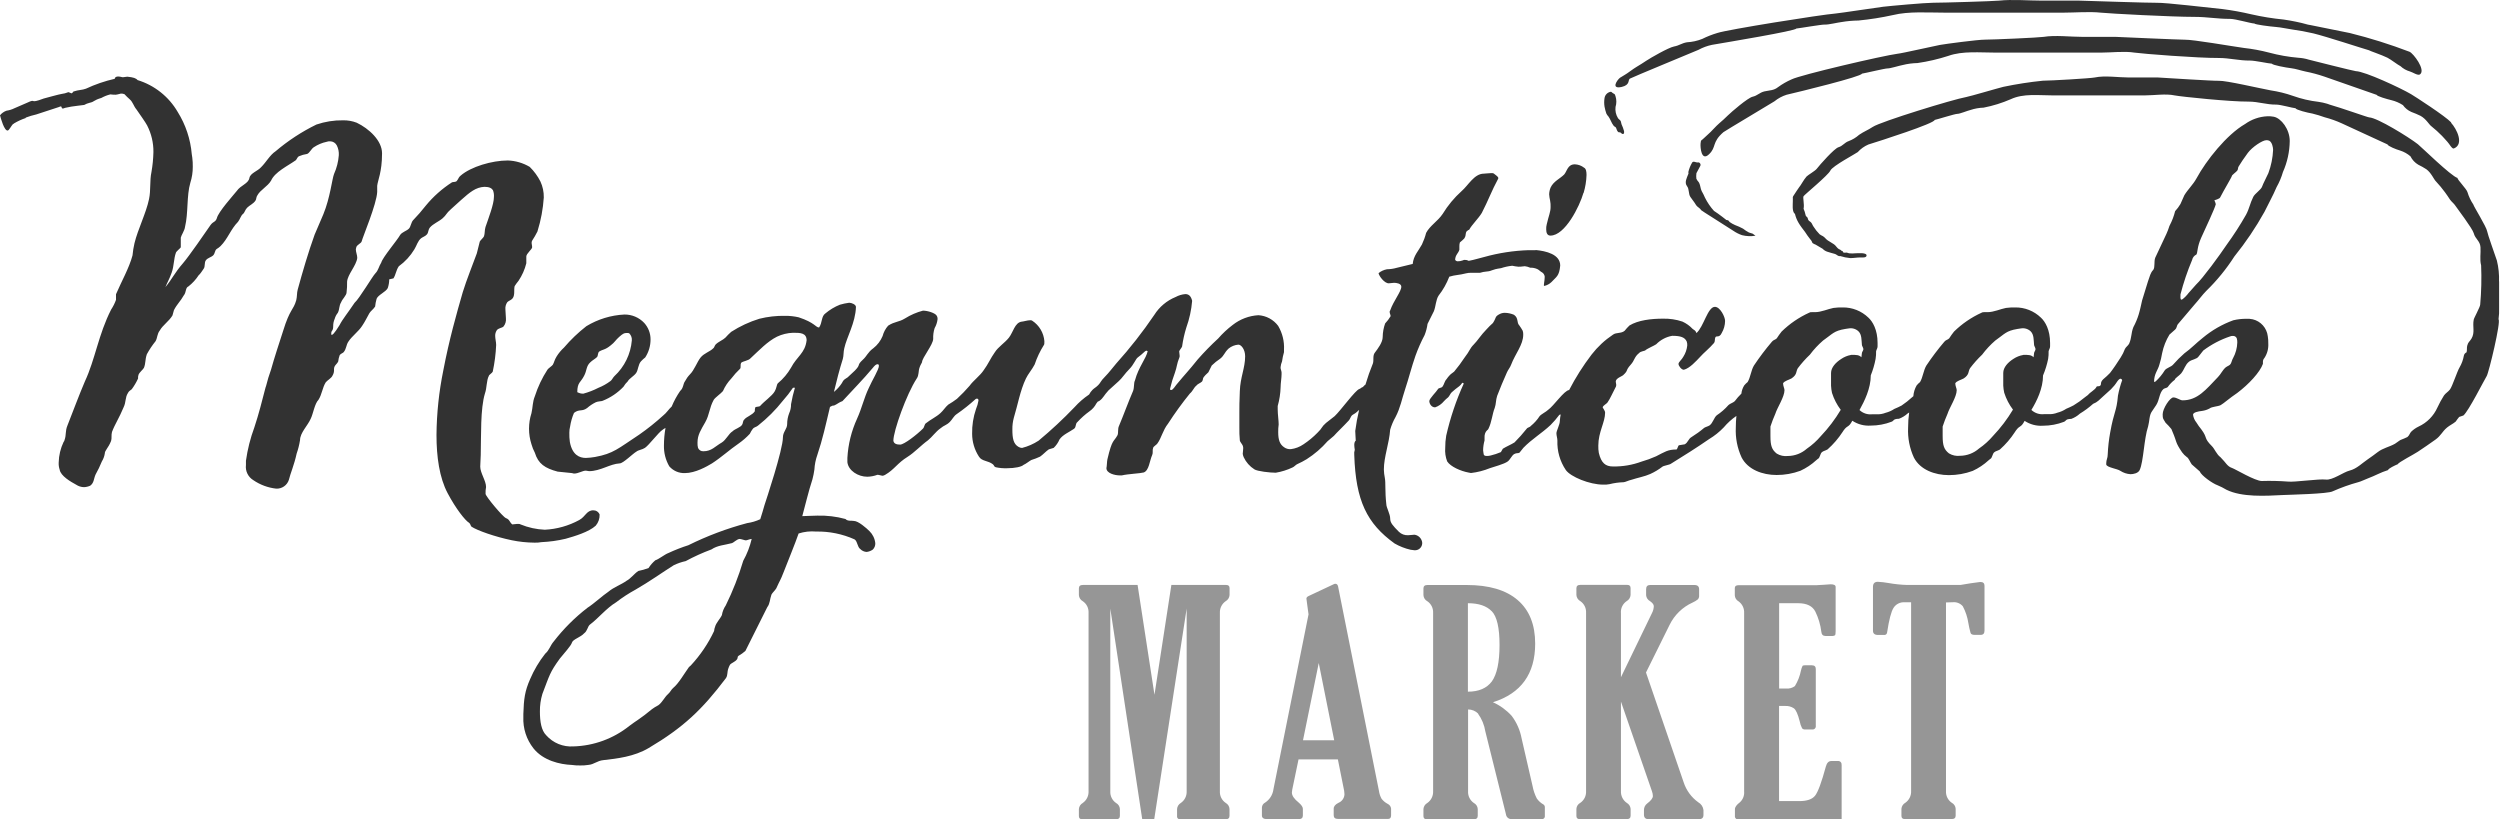 <svg width="592" height="194" viewBox="0 0 592 194" fill="none" xmlns="http://www.w3.org/2000/svg">
<g clip-path="url(#clip0_108_1284)">
<path d="M256.41 190.14C256.148 190.281 255.925 190.487 255.763 190.736C255.6 190.986 255.503 191.273 255.48 191.57V193.25C255.48 193.75 255.74 194 256.26 194H264.26C264.88 194 265.19 193.727 265.19 193.18V191.57C265.174 191.272 265.08 190.984 264.919 190.733C264.758 190.483 264.534 190.278 264.27 190.14C263.825 189.832 263.467 189.414 263.231 188.927C262.994 188.44 262.887 187.9 262.92 187.36V144.11L270.48 194H273.32L281 144.11V187.36C281.027 187.903 280.914 188.443 280.672 188.93C280.431 189.416 280.068 189.833 279.62 190.14C279.366 190.287 279.152 190.494 278.996 190.744C278.841 190.993 278.75 191.277 278.73 191.57V193.25C278.715 193.352 278.724 193.456 278.756 193.554C278.788 193.652 278.843 193.741 278.916 193.814C278.989 193.887 279.078 193.942 279.176 193.974C279.274 194.006 279.378 194.015 279.48 194H290.22C290.84 194 291.15 193.727 291.15 193.18V191.57C291.136 191.276 291.047 190.99 290.891 190.739C290.735 190.489 290.518 190.283 290.26 190.14C289.806 189.839 289.438 189.423 289.194 188.935C288.95 188.448 288.838 187.904 288.87 187.36V145.12C288.845 144.584 288.957 144.051 289.195 143.57C289.433 143.089 289.789 142.676 290.23 142.37C290.495 142.224 290.719 142.014 290.882 141.759C291.045 141.504 291.14 141.212 291.16 140.91V139.27C291.16 138.77 290.9 138.52 290.38 138.52H277.38L273.38 164.52L269.38 138.52H256.41C255.79 138.52 255.48 138.793 255.48 139.34V140.91C255.494 141.213 255.587 141.508 255.751 141.764C255.914 142.02 256.141 142.229 256.41 142.37C256.855 142.672 257.214 143.084 257.453 143.566C257.691 144.048 257.8 144.583 257.77 145.12V187.35C257.797 187.891 257.686 188.429 257.448 188.915C257.211 189.402 256.853 189.819 256.41 190.13V190.14ZM301.53 187.04C301.433 187.646 301.212 188.226 300.88 188.742C300.547 189.259 300.112 189.701 299.6 190.04C299.371 190.15 299.177 190.322 299.04 190.535C298.902 190.749 298.826 190.996 298.82 191.25V193.11C298.82 193.683 299.237 193.97 300.07 193.97H307.52C308.187 193.97 308.52 193.683 308.52 193.11V191.54C308.52 191.113 308.187 190.613 307.52 190.04C306.453 189.187 305.92 188.403 305.92 187.69C305.923 187.458 305.95 187.227 306 187L307.49 179.83H316.81L318.3 187.28C318.344 187.551 318.367 187.825 318.37 188.1C318.351 188.532 318.21 188.95 317.962 189.304C317.714 189.659 317.37 189.935 316.97 190.1C316.203 190.48 315.82 190.943 315.82 191.49V193.06C315.82 193.633 316.153 193.92 316.82 193.92H328.73C329.183 193.92 329.41 193.633 329.41 193.06V191.49C329.387 191.244 329.299 191.009 329.155 190.809C329.01 190.609 328.816 190.45 328.59 190.35C328.03 190.053 327.539 189.641 327.15 189.14C326.83 188.553 326.619 187.913 326.53 187.25L316.86 138.88C316.767 138.453 316.553 138.24 316.22 138.24C316.109 138.238 316 138.262 315.9 138.31L309.9 141.13C309.54 141.297 309.36 141.5 309.36 141.74C309.36 141.833 309.417 142.273 309.53 143.06L309.86 145.48L301.53 187V187.04ZM315.94 175.3H308.55L312.28 157L315.94 175.3ZM350 169C350.898 170.248 351.491 171.691 351.73 173.21L356.61 192.82C356.645 193.143 356.8 193.44 357.045 193.653C357.29 193.866 357.606 193.979 357.93 193.97H365.04C365.146 193.985 365.254 193.975 365.355 193.941C365.457 193.907 365.549 193.85 365.625 193.775C365.7 193.699 365.757 193.607 365.791 193.505C365.825 193.404 365.835 193.296 365.82 193.19V191.19C365.83 191.059 365.806 190.927 365.75 190.808C365.694 190.688 365.608 190.586 365.5 190.51C364.867 190.158 364.323 189.665 363.91 189.07C363.436 188.144 363.099 187.153 362.91 186.13L360.31 174.82C359.948 172.897 359.148 171.083 357.97 169.52C356.729 168.148 355.217 167.048 353.53 166.29C360.197 164.197 363.53 159.57 363.53 152.41C363.53 147.917 362.15 144.48 359.39 142.1C356.63 139.72 352.61 138.53 347.33 138.53H338C337.38 138.53 337.07 138.803 337.07 139.35V140.92C337.084 141.223 337.177 141.518 337.341 141.774C337.504 142.03 337.731 142.239 338 142.38C338.445 142.682 338.804 143.094 339.043 143.576C339.281 144.058 339.39 144.593 339.36 145.13V187.36C339.387 187.901 339.276 188.439 339.038 188.925C338.801 189.412 338.443 189.829 338 190.14C337.738 190.281 337.515 190.487 337.353 190.736C337.19 190.986 337.093 191.273 337.07 191.57V193.25C337.07 193.75 337.33 194 337.85 194H349C349.62 194 349.93 193.727 349.93 193.18V191.57C349.913 191.271 349.818 190.982 349.655 190.732C349.492 190.481 349.266 190.277 349 190.14C348.553 189.833 348.193 189.416 347.955 188.929C347.717 188.442 347.608 187.901 347.64 187.36V168C348.088 167.997 348.532 168.084 348.946 168.256C349.36 168.428 349.736 168.681 350.05 169H350ZM353.25 144.73C354.477 146.003 355.09 148.67 355.09 152.73C355.09 156.79 354.483 159.667 353.27 161.36C352.057 162.98 350.167 163.79 347.6 163.79V142.84C350.147 142.84 352.03 143.477 353.25 144.75V144.73ZM383.83 145.1C383.8 144.563 383.909 144.028 384.147 143.546C384.386 143.064 384.745 142.652 385.19 142.35C385.455 142.204 385.679 141.994 385.842 141.739C386.005 141.484 386.1 141.192 386.12 140.89V139.25C386.12 138.75 385.86 138.5 385.34 138.5H374.22C373.6 138.5 373.29 138.773 373.29 139.32V140.89C373.31 141.192 373.405 141.484 373.568 141.739C373.73 141.994 373.955 142.204 374.22 142.35C374.665 142.652 375.024 143.064 375.263 143.546C375.501 144.028 375.61 144.563 375.58 145.1V187.33C375.612 187.871 375.503 188.412 375.265 188.899C375.027 189.386 374.667 189.803 374.22 190.11C373.954 190.247 373.728 190.451 373.565 190.702C373.402 190.952 373.307 191.241 373.29 191.54V193.22C373.29 193.72 373.553 193.97 374.08 193.97H385.2C385.82 193.97 386.13 193.697 386.13 193.15V191.54C386.107 191.243 386.01 190.956 385.847 190.706C385.685 190.457 385.462 190.251 385.2 190.11C384.757 189.799 384.399 189.382 384.162 188.895C383.924 188.409 383.813 187.871 383.84 187.33V166.13L391.19 187.39C391.322 187.745 391.393 188.121 391.4 188.5C391.4 189 390.947 189.593 390.04 190.28C389.804 190.459 389.613 190.69 389.483 190.956C389.353 191.221 389.286 191.514 389.29 191.81V192.92C389.29 193.633 389.67 193.99 390.43 193.99H402.27C403.01 193.99 403.38 193.657 403.38 192.99V191.81C403.335 191.432 403.201 191.07 402.989 190.753C402.777 190.437 402.493 190.175 402.16 189.99C400.528 188.82 399.312 187.159 398.69 185.25L389.77 159.25L395.35 147.99C396.493 145.636 398.425 143.757 400.81 142.68C401.265 142.48 401.692 142.221 402.08 141.91C402.29 141.64 402.386 141.3 402.35 140.96V139.53C402.35 138.863 401.98 138.53 401.24 138.53H390.73C390.11 138.53 389.8 138.863 389.8 139.53V140.96C389.828 141.251 389.927 141.53 390.089 141.773C390.252 142.015 390.472 142.214 390.73 142.35C391.323 142.777 391.62 143.17 391.62 143.53C391.607 144.103 391.46 144.665 391.19 145.17L383.84 160.37V145.17L383.83 145.1ZM436.08 181.1C436.097 180.979 436.085 180.856 436.046 180.741C436.007 180.625 435.942 180.52 435.856 180.434C435.77 180.348 435.665 180.283 435.549 180.244C435.434 180.205 435.311 180.193 435.19 180.21H433.65C433.03 180.21 432.603 180.637 432.37 181.49C431.343 185.27 430.487 187.583 429.8 188.43C429.113 189.277 427.877 189.7 426.09 189.7H421.28V167.17H422.71C423.441 167.127 424.167 167.32 424.78 167.72C425.28 168.087 425.743 169.117 426.17 170.81C426.278 171.388 426.47 171.948 426.74 172.47C426.836 172.57 426.953 172.646 427.083 172.693C427.214 172.739 427.353 172.756 427.49 172.74H429.13C429.246 172.755 429.364 172.743 429.475 172.705C429.585 172.667 429.686 172.604 429.768 172.521C429.85 172.437 429.912 172.336 429.949 172.225C429.986 172.114 429.996 171.996 429.98 171.88V158.43C429.98 157.837 429.67 157.54 429.05 157.54H427.5C427.28 157.512 427.058 157.55 426.86 157.65C426.683 158.002 426.552 158.375 426.47 158.76C426.216 160.065 425.732 161.314 425.04 162.45C424.443 162.912 423.69 163.123 422.94 163.04H421.3V142.84H425.8C427.847 142.84 429.207 143.507 429.88 144.84C430.611 146.337 431.088 147.946 431.29 149.6C431.36 150.27 431.68 150.6 432.29 150.6H433.61C433.923 150.641 434.24 150.585 434.52 150.44C434.63 150.33 434.68 150.01 434.68 149.44V139C434.68 138.57 434.29 138.36 433.5 138.36C433.287 138.36 432.763 138.397 431.93 138.47C431 138.54 430.37 138.58 430.04 138.58H411.66C411.087 138.58 410.8 138.807 410.8 139.26V140.97C410.813 141.265 410.902 141.551 411.058 141.801C411.214 142.052 411.431 142.258 411.69 142.4C412.127 142.714 412.478 143.133 412.709 143.62C412.94 144.106 413.043 144.643 413.01 145.18V187.41C413.054 187.887 412.987 188.367 412.814 188.813C412.64 189.259 412.365 189.659 412.01 189.98C411.223 190.573 410.83 191.12 410.83 191.62V193.19C410.813 193.307 410.824 193.426 410.861 193.538C410.899 193.65 410.961 193.752 411.045 193.835C411.128 193.919 411.23 193.981 411.342 194.019C411.454 194.056 411.573 194.067 411.69 194.05H436.1V181.15L436.08 181.1ZM462.4 142.61C462.846 142.562 463.296 142.623 463.713 142.788C464.129 142.954 464.499 143.219 464.79 143.56C465.457 144.807 465.904 146.161 466.11 147.56C466.243 148.342 466.416 149.116 466.63 149.88C466.74 150.19 467.06 150.34 467.63 150.34H469C469.62 150.34 469.93 150.007 469.93 149.34V138.7C469.93 138.11 469.61 137.81 468.93 137.81C468.79 137.81 468.007 137.917 466.58 138.13C465.653 138.297 464.87 138.427 464.23 138.52H451.61C450.127 138.473 448.65 138.32 447.19 138.06C446.354 137.908 445.509 137.811 444.66 137.77C443.9 137.77 443.52 138.173 443.52 138.98V149.36C443.52 150.027 443.923 150.36 444.73 150.36H446.12C446.21 150.374 446.302 150.369 446.39 150.345C446.478 150.322 446.56 150.28 446.631 150.222C446.702 150.165 446.759 150.093 446.801 150.012C446.842 149.93 446.865 149.841 446.87 149.75C447.323 146.757 447.83 144.82 448.39 143.94C448.664 143.508 449.048 143.157 449.504 142.925C449.96 142.693 450.47 142.587 450.98 142.62H452.55V187.31C452.576 187.85 452.465 188.389 452.227 188.875C451.989 189.361 451.633 189.779 451.19 190.09C450.928 190.231 450.705 190.437 450.543 190.686C450.38 190.936 450.283 191.223 450.26 191.52V193.2C450.26 193.7 450.52 193.95 451.04 193.95H462.17C462.79 193.95 463.1 193.677 463.1 193.13V191.52C463.083 191.221 462.988 190.932 462.825 190.682C462.662 190.431 462.436 190.227 462.17 190.09C461.723 189.784 461.362 189.366 461.124 188.879C460.885 188.392 460.777 187.851 460.81 187.31V142.66L462.4 142.61Z" fill="#969696"/>
<path d="M591.77 66.69C591.832 65.008 591.661 63.325 591.26 61.69C590.69 59.98 589.08 55.51 588.96 54.78C588.79 53.69 585.78 48.91 585.68 48.42C585.081 47.534 584.619 46.563 584.31 45.54C584.15 44.79 581.87 42.54 581.94 42.14C580.45 41.74 573.23 34.67 572.54 34.14C570.38 32.46 562.94 27.87 561.03 27.8C560.7 27.8 554.75 25.65 551.2 24.63C552.31 24.95 550.28 24.26 549.06 24.12C546.979 23.881 544.932 23.405 542.96 22.7C541.252 22.102 539.49 21.667 537.7 21.4C535.14 20.93 527.12 19.05 525.41 19.13C524.29 19.19 512.41 18.43 511.03 18.35C510.27 18.35 509.47 18.35 508.7 18.35H504.14C501.69 18.35 498.41 17.83 496.02 18.35C495.02 18.56 485.53 19.11 483.75 19.11C480.61 19.43 477.489 19.914 474.4 20.56C473.22 20.84 466.48 22.83 465.59 22.98C462.59 23.5 445.36 28.79 443.47 30.05C442.3 30.83 441.4 31.12 440.23 31.93C439.511 32.569 438.68 33.071 437.78 33.41C436.78 33.75 436.35 34.58 435.36 34.86C434.37 35.14 430.95 39 430.18 40C429.85 40.44 428.1 41.47 427.8 41.79C427.14 42.51 426.39 43.98 426.05 44.32C425.93 44.44 424.91 46.03 424.88 46.07C424.34 46.86 424.61 46.48 424.54 47.71C424.54 48.37 424.36 49.87 424.89 50.52C424.929 50.567 424.981 50.602 425.04 50.62C425.211 51.37 425.498 52.089 425.89 52.75C426.32 53.49 426.89 54.21 427.42 54.91C427.802 55.512 428.216 56.093 428.66 56.65C428.832 56.823 428.971 57.027 429.07 57.25C429.095 57.369 429.15 57.479 429.23 57.57C429.449 57.722 429.688 57.843 429.94 57.93C430.28 58.11 430.6 58.32 430.94 58.52C431.164 58.634 431.381 58.761 431.59 58.9C431.889 59.221 432.264 59.461 432.68 59.6C433.28 59.77 433.82 59.97 434.43 60.11C434.83 60.2 435.09 60.54 435.43 60.63C435.53 60.669 435.64 60.669 435.74 60.63C436.523 60.881 437.331 61.045 438.15 61.12C438.97 61.12 439.75 60.96 440.57 60.96C440.95 60.96 441.82 61.06 441.97 60.64C442.31 59.71 439.81 59.98 439.37 59.98C438.868 60.033 438.362 60.033 437.86 59.98C437.677 59.912 437.49 59.855 437.3 59.81C436.97 59.81 436.37 59.99 436.41 59.51C436.14 59.51 436.06 59.34 435.88 59.2C435.7 59.06 435.61 59.09 435.43 58.98C434.98 58.7 434.74 58.17 434.3 57.86C433.86 57.55 433.3 57.26 432.8 56.92C432.3 56.58 432.12 56.18 431.65 55.92C431.385 55.795 431.13 55.648 430.89 55.48C430.33 54.922 429.837 54.302 429.42 53.63C429.13 53.23 429.11 52.87 428.74 52.56C428.53 52.38 428.31 52.31 428.18 52.03C428.114 51.903 428.077 51.763 428.07 51.62C427.95 51.4 427.72 51.29 427.6 51.06C427.495 50.753 427.411 50.439 427.35 50.12C427.27 49.89 427.17 49.69 427.09 49.45C427.32 48.33 426.85 46.82 427.09 46.45C427.33 46.08 432.97 41.45 433.43 40.39C433.89 39.33 439.58 36.31 439.91 36.02C440.612 35.247 441.471 34.633 442.43 34.22C445.22 33.36 458.12 29.22 458.13 28.4C458.81 28.27 462.96 26.94 463.51 26.96C464.06 26.98 465.92 26.2 466.59 26.05C467.6 25.711 468.655 25.523 469.72 25.49C471.93 25.058 474.086 24.388 476.15 23.49C479.15 22.09 482.7 22.59 486.08 22.59H507.89C510.05 22.59 512.89 22.14 514.94 22.59C516.52 22.9 528.15 24.1 532.47 24.06C534.81 24.06 536.68 24.8 539.04 24.77C540.04 24.77 542.87 25.58 543.57 25.63C543.69 26.02 546.43 26.7 547.57 26.89C548.565 27.135 549.546 27.432 550.51 27.78C551.881 28.139 553.219 28.614 554.51 29.2C556.9 30.3 564.44 33.78 565.36 34.2C565.45 34.6 567.48 35.41 568.36 35.65C569.257 35.938 570.087 36.404 570.8 37.02C571.209 37.844 571.848 38.532 572.64 39C573.298 39.317 573.936 39.675 574.55 40.07C575.73 40.93 576.33 42.46 576.8 42.92C577.587 43.757 578.322 44.642 579 45.57C579.4 46.1 579.77 46.68 580.13 47.22C580.49 47.76 581.13 48.22 581.4 48.67C581.88 49.38 585.49 54.12 585.78 55.22C586.14 56.61 587.28 57.03 587.38 58.53C587.48 60.03 587.16 61.42 587.53 62.84C587.658 65.942 587.585 69.048 587.31 72.14C587.31 72.65 585.77 75.44 585.78 75.69C585.44 77.37 586.14 78.69 585.23 80.21C584.77 80.96 584.45 80.98 584.23 81.89C584.11 82.36 584.23 82.89 584.08 83.43C583.907 83.503 583.756 83.62 583.642 83.769C583.528 83.918 583.455 84.094 583.43 84.28C583.257 85.235 582.918 86.152 582.43 86.99C581.83 87.99 580.73 91.47 580.15 92.23C579.68 92.83 579.15 93.07 578.74 93.64C578.158 94.558 577.637 95.513 577.18 96.5C576.29 98.495 574.705 100.098 572.72 101.01C572.088 101.314 571.507 101.716 571 102.2C570.65 102.53 570.56 103.1 570.07 103.49C569.549 103.744 569.015 103.971 568.47 104.17C568.04 104.4 567.56 104.83 567.13 105.08C565.79 105.85 564.3 106.08 563.01 107.08C562.22 107.67 561.56 108.18 560.72 108.74C559.41 109.62 558.08 111.01 556.4 111.43C554.88 111.81 552.32 113.77 550.75 113.56C549.18 113.35 543.31 114.22 541.81 114.04C539.737 113.882 537.658 113.835 535.58 113.9C534.01 113.9 529.38 111.11 528.58 110.83C527.35 110.41 527.2 109.64 525.8 108.26C524.9 107.61 524.4 106.26 523.8 105.67C521.73 103.6 522.88 103.83 521.27 101.67C520.847 101.163 520.463 100.624 520.12 100.06C519.688 99.531 519.408 98.895 519.31 98.22C519.31 97.65 520.46 97.42 521.49 97.3C522.096 97.215 522.682 97.022 523.22 96.73C523.79 96.27 525.22 96.27 525.86 95.93C526.5 95.59 528.04 94.21 529.77 93.06C532.53 90.99 535.17 88.12 535.86 86.16V85.7C535.85 85.359 535.976 85.028 536.21 84.78C536.882 83.76 537.204 82.549 537.13 81.33C537.144 80.754 537.104 80.178 537.01 79.61C536.896 78.658 536.493 77.764 535.855 77.048C535.216 76.333 534.373 75.831 533.44 75.61C532.951 75.504 532.45 75.463 531.95 75.49C530.906 75.48 529.865 75.597 528.85 75.84C526.216 76.795 523.769 78.203 521.62 80C520.01 81.26 518.86 82.53 517.25 83.68C516.314 84.502 515.432 85.384 514.61 86.32C514.15 86.89 513 87.12 512.61 87.7C512.01 88.677 511.276 89.566 510.43 90.34L510.08 90.46C510.08 88.46 511 87.7 511.35 86.32C511.632 85.43 511.849 84.521 512 83.6C512.322 82.055 512.907 80.577 513.73 79.23C515.22 77.85 515.22 78.08 515.45 77.39C515.496 77.189 515.574 76.997 515.68 76.82L519.68 72.11C520.6 71.11 521.52 69.81 522.44 68.89C524.965 66.434 527.2 63.696 529.1 60.73C531.775 57.417 534.16 53.881 536.23 50.16C537.23 48.09 538.23 46.37 539.1 44.3C539.737 43.176 540.241 41.981 540.6 40.74C541.63 38.425 542.177 35.924 542.21 33.39C542.21 30.63 540.21 27.99 538.42 27.64C537.926 27.546 537.423 27.509 536.92 27.53C535.016 27.618 533.178 28.257 531.63 29.37C527.26 31.9 522.43 37.99 520.13 42.24C519.32 43.73 518.06 44.88 517.25 46.24L516.33 48.31C515.974 48.918 515.551 49.485 515.07 50C514.784 51.156 514.361 52.274 513.81 53.33C513.69 53.44 513.58 54.13 513 55.4L510.36 61.03C510.01 61.95 510.36 63.21 509.9 63.9C509.21 64.59 509.1 65.39 508.63 66.66L507.25 71.14C507.02 72.14 506.79 73.32 506.44 74.47C506.12 75.509 505.698 76.514 505.18 77.47C504.6 78.96 504.83 79.88 504.18 81.38C503.95 81.84 503.38 82.18 503.18 82.64C502.92 83.341 502.585 84.012 502.18 84.64C501.38 85.9 500.46 87.28 499.65 88.32C499.142 88.847 498.605 89.344 498.04 89.81C497.23 90.61 497.69 90.96 497.35 91.3C497.01 91.64 496.54 91.3 496.43 91.65C496.09 92.33 494.97 92.85 494.43 93.53C494.18 93.69 493.95 93.89 493.71 94.07C492.859 94.784 491.953 95.429 491 96C490.441 96.296 489.866 96.563 489.28 96.8C488.647 97.222 487.947 97.533 487.21 97.72C486.518 97.995 485.774 98.114 485.03 98.07H484.03C483.487 98.131 482.938 98.073 482.42 97.901C481.902 97.728 481.427 97.445 481.03 97.07C482.29 95 483.79 92.01 483.79 88.91C484.321 87.65 484.726 86.34 485 85C485.094 84.391 485.131 83.775 485.11 83.16C485.23 82.7 485.46 82.47 485.46 82.01V81.21C485.46 78.11 484.31 76.15 483.28 75.21C481.648 73.634 479.459 72.768 477.19 72.8C476.461 72.783 475.732 72.823 475.01 72.92C473.75 73.15 472.14 73.92 470.64 73.92H469.83C469.632 73.892 469.43 73.935 469.26 74.04C466.833 75.141 464.616 76.657 462.71 78.52C462.3 79.037 461.916 79.574 461.56 80.13C461.22 80.48 460.76 80.48 460.41 80.93C458.885 82.722 457.466 84.602 456.16 86.56C455.47 87.71 455.35 89.32 454.67 90.47C454.372 90.707 454.101 90.975 453.86 91.27C453.411 92.054 453.144 92.929 453.08 93.83L452.83 94.03C452.039 94.76 451.193 95.429 450.3 96.03C449.741 96.326 449.166 96.593 448.58 96.83C447.947 97.252 447.247 97.563 446.51 97.75C445.818 98.025 445.074 98.144 444.33 98.1H443.33C442.787 98.161 442.238 98.103 441.72 97.931C441.202 97.758 440.727 97.475 440.33 97.1C441.49 95 443 92 443 88.89C443.506 87.634 443.888 86.331 444.14 85C444.237 84.392 444.278 83.776 444.26 83.16C444.38 82.7 444.61 82.47 444.61 82.01V81.21C444.61 78.11 443.46 76.15 442.43 75.21C440.798 73.634 438.609 72.768 436.34 72.8C435.611 72.783 434.882 72.823 434.16 72.92C432.9 73.15 431.29 73.92 429.79 73.92H429C428.802 73.892 428.6 73.935 428.43 74.04C426.003 75.141 423.786 76.657 421.88 78.52C421.47 79.037 421.086 79.574 420.73 80.13C420.38 80.48 419.92 80.48 419.58 80.93C418.055 82.722 416.636 84.602 415.33 86.56C414.64 87.71 414.53 89.32 413.84 90.47C413.542 90.707 413.271 90.975 413.03 91.27C412.662 91.857 412.432 92.521 412.36 93.21C411.788 93.762 411.263 94.361 410.79 95C410.45 95.35 409.64 95.58 409.3 95.92C408.491 96.842 407.562 97.652 406.54 98.33C405.85 98.9 405.62 100.17 404.82 100.74C404.47 100.97 403.9 101.09 403.56 101.31C402.616 102.111 401.613 102.84 400.56 103.49C399.76 103.95 399.76 104.75 398.95 105.21L397.57 105.44C397.34 105.56 397.22 106.36 396.99 106.44C394.92 106.44 394.23 107.01 392.16 108.05C391.042 108.552 389.889 108.974 388.71 109.31C386.541 110.113 384.242 110.503 381.93 110.46C380.21 110.46 379.17 109.66 378.6 107.24C378.503 106.672 378.463 106.096 378.48 105.52C378.48 102.3 380.09 100 380.09 97.71C380.09 97.25 379.51 96.56 379.51 96.45C379.63 95.99 380.43 95.65 380.66 95.3C381.35 94.3 381.81 93.12 382.5 91.85C382.644 91.648 382.725 91.408 382.73 91.16C382.707 90.891 382.667 90.624 382.61 90.36C382.61 89.56 384.1 89.1 384.33 88.87C385.71 87.61 384.79 87.87 386.17 86.34C387.09 85.34 386.98 84.5 388.17 83.58C388.4 83.24 389.32 83.12 389.55 83.01C390.01 82.55 391.73 81.86 392.19 81.52C393.213 80.474 394.539 79.774 395.98 79.52C397.98 79.52 398.98 79.87 399.43 80.9C399.523 81.197 399.56 81.509 399.54 81.82C399.443 82.76 399.128 83.663 398.62 84.46C398.28 85.15 397.47 85.72 397.47 86.18C397.47 86.64 398.16 87.56 398.73 87.56C400.11 87.22 401.6 85.56 402.64 84.46C403.33 83.66 404.82 82.46 405.86 81.24C406.21 80.78 405.98 80.32 406.21 79.86C406.44 79.4 407.13 80.09 407.7 78.86C408.214 77.99 408.49 77 408.5 75.99C408.5 75.07 407.35 72.66 406.09 72.66C404.37 72.66 403.45 77.37 401.72 78.87C401.49 78.18 401.15 78.18 400.8 77.87C400.117 77.145 399.298 76.561 398.39 76.15C396.909 75.653 395.352 75.42 393.79 75.46C391.03 75.46 387.93 75.81 385.86 77.07C385.448 77.463 385.064 77.884 384.71 78.33C383.91 79.02 382.71 78.67 381.95 79.25C380.02 80.536 378.311 82.127 376.89 83.96C374.875 86.599 373.094 89.41 371.57 92.36C370.41 92.43 367.91 96.15 366.57 97.07C366.11 97.53 364.96 98.07 364.57 98.56C364.005 99.431 363.307 100.207 362.5 100.86C362.27 101.2 361.7 101.2 361.5 101.55C360.605 102.676 359.646 103.751 358.63 104.77C357.71 105.34 356.79 105.69 355.87 106.26L355.41 107.06C354.631 107.395 353.825 107.663 353 107.86C352.675 107.949 352.337 107.986 352 107.97C351.65 107.97 351.31 107.86 351.31 107.4C351.31 107.17 351.2 106.94 351.2 106.6C351.217 105.822 351.331 105.049 351.54 104.3V103.61C351.52 103.299 351.557 102.987 351.65 102.69C352 101.77 352.34 101.89 352.46 101.54C353.26 99.93 353.38 97.98 353.95 96.6C354.3 95.6 354.18 94.76 354.53 93.73C355.22 91.89 356.02 90.05 356.83 88.21C357.06 87.64 357.64 86.95 357.83 86.37C358.83 83.73 360.7 81.66 360.7 79.25C360.717 78.939 360.676 78.627 360.58 78.33C360.34 77.894 360.072 77.473 359.78 77.07C359.09 76.38 359.66 75.35 358.51 74.54C357.875 74.273 357.198 74.117 356.51 74.08C356.074 74.053 355.639 74.132 355.24 74.31C353.86 75 354.44 75.11 353.52 76.49C352.984 76.963 352.477 77.468 352 78C350.74 79.26 349.82 80.76 349 81.56C348 82.56 348.08 83.05 346.82 84.66C346.058 85.82 345.23 86.935 344.34 88C344.11 88.23 343.65 88.46 343.34 88.8C343.037 89.105 342.765 89.44 342.53 89.8C342.07 90.26 341.96 91.06 341.61 91.52C341.26 91.98 340.69 91.75 340.46 92.21C340.23 92.67 338.46 94.39 338.46 94.97C338.46 95.55 338.92 96.46 339.84 96.46C340.658 96.176 341.382 95.671 341.93 95C342.238 94.667 342.572 94.359 342.93 94.08C343.27 93.73 343.39 93.28 343.73 92.93C344.315 92.399 344.929 91.901 345.57 91.44C346.14 90.98 346.14 90.64 346.37 90.64C346.429 90.645 346.485 90.67 346.528 90.713C346.57 90.755 346.595 90.811 346.6 90.87C344.809 94.82 343.422 98.941 342.46 103.17C342.302 104.118 342.225 105.079 342.23 106.04C342.138 107.134 342.295 108.235 342.69 109.26C343.5 110.52 345.91 111.56 347.75 111.9C347.98 111.9 348.1 112.01 348.33 112.01C349.869 111.832 351.376 111.445 352.81 110.86C353.73 110.52 356.14 109.94 357.06 109.25C357.64 108.79 357.98 107.87 358.55 107.53C359.12 107.19 359.47 107.41 359.82 107.19L360.74 106.04C362.74 103.97 365.11 102.59 367.18 100.64C367.931 99.891 368.623 99.085 369.25 98.23L369.57 98.14C369.467 98.661 369.4 99.189 369.37 99.72C369.37 100.52 368.56 102.02 368.56 102.59C368.56 103.16 368.79 103.74 368.79 104.31C368.695 106.797 369.396 109.249 370.79 111.31C371.94 112.92 376.42 114.76 379.64 114.76C380.139 114.785 380.64 114.748 381.13 114.65C382.22 114.377 383.337 114.223 384.46 114.19C384.81 114.19 385.73 113.73 386.3 113.62C387.68 113.16 389.52 112.82 390.78 112.24C391.799 111.778 392.762 111.201 393.65 110.52C393.88 110.29 395.37 110.06 395.65 109.83C398.87 107.83 401.74 106.04 404.73 103.97C405.998 103.209 407.159 102.28 408.18 101.21C409.055 100.174 410.063 99.259 411.18 98.49C411.087 99.394 411.04 100.302 411.04 101.21C410.916 103.663 411.39 106.11 412.42 108.34C413.91 111.21 417.36 112.48 420.7 112.48C422.621 112.482 424.527 112.144 426.33 111.48C427.718 110.841 428.997 109.987 430.12 108.95C430.47 108.72 430.47 108.6 430.58 108.6C430.93 108.37 431.04 107.45 431.39 107.11C431.74 106.77 432.2 106.76 432.77 106.42C434.136 105.205 435.333 103.812 436.33 102.28L436.56 101.93C437.56 100.55 437.71 101.36 438.63 99.63C439.919 100.486 441.456 100.89 443 100.78C444.689 100.779 446.364 100.467 447.94 99.86C448.29 99.75 448.4 99.4 448.74 99.29C449.037 99.194 449.349 99.153 449.66 99.17C450.426 98.889 451.129 98.461 451.73 97.91L452.09 97.68C452.157 96.379 452.473 95.102 453.02 93.92C452.65 94.31 451.77 96.92 452.09 97.68C451.921 98.859 451.838 100.049 451.84 101.24C451.716 103.693 452.19 106.14 453.22 108.37C454.71 111.24 458.16 112.51 461.5 112.51C463.421 112.512 465.327 112.174 467.13 111.51C468.518 110.871 469.798 110.017 470.92 108.98C471.27 108.75 471.27 108.63 471.38 108.63C471.73 108.4 471.84 107.48 472.19 107.14C472.54 106.8 473 106.79 473.57 106.45C474.936 105.235 476.133 103.842 477.13 102.31L477.36 101.96C478.36 100.58 478.51 101.39 479.43 99.66C480.719 100.516 482.256 100.92 483.8 100.81C485.489 100.809 487.164 100.497 488.74 99.89C489.09 99.78 489.2 99.43 489.54 99.32C489.837 99.224 490.149 99.183 490.46 99.2C491.226 98.919 491.929 98.491 492.53 97.94C493.643 97.265 494.69 96.488 495.66 95.62C496.122 95.448 496.549 95.194 496.92 94.87C497.38 94.41 498.63 93.34 498.97 93C499.599 92.485 500.175 91.909 500.69 91.28C501.04 90.94 501.61 89.67 502.18 89.67C502.263 89.695 502.338 89.74 502.399 89.801C502.46 89.862 502.505 89.937 502.53 90.02C502.099 91.218 501.764 92.449 501.53 93.7C501.19 97.61 500.61 97.26 499.69 102.43C499.377 104.138 499.183 105.865 499.11 107.6C499.11 108.52 498.76 108.86 498.76 109.67V110C498.88 110.69 501.4 111 502.09 111.49C502.811 111.96 503.641 112.235 504.5 112.29C505.19 112.29 506.34 112.06 506.68 111.29C507.6 109.29 507.68 103.94 508.68 100.95C509.03 99.69 508.91 98.31 509.6 97.39L510.6 95.9C511.4 94.64 511.29 93.03 512.32 92.11C512.67 91.88 513.12 91.88 513.32 91.65C513.784 90.988 514.352 90.404 515 89.92C515 89.57 516 89 516.49 88.43C517.29 87.43 517.41 86.43 518.33 85.67C519.02 85.1 520.17 85.1 520.63 84.41L521.74 83C523.655 81.559 525.789 80.434 528.06 79.67C528.277 79.575 528.514 79.534 528.75 79.55C528.944 79.534 529.138 79.581 529.304 79.683C529.47 79.786 529.598 79.939 529.67 80.12C529.763 80.445 529.804 80.782 529.79 81.12C529.752 82.408 529.409 83.669 528.79 84.8C528.56 85.15 528.44 85.8 528.21 86.18C527.98 86.56 527.52 86.64 527.06 86.98C526.26 87.67 525.91 88.59 525.22 89.28C522.35 92.28 520.39 94.8 516.83 94.8C516.25 94.8 515.45 94.11 514.65 94.11C513.85 94.11 512.12 96.75 512.12 98.11C512.12 99.26 512.24 99.11 512.81 100.11C513.301 100.577 513.762 101.075 514.19 101.6L514.42 102.17C515.57 104.81 515 104.58 516.72 107.11C517.044 107.549 517.431 107.936 517.87 108.26C518.22 108.38 518.79 109.75 519.02 109.98L520.89 111.62C521.27 112.62 523.94 114.49 525.1 114.9C525.832 115.203 526.541 115.561 527.22 115.97C530.88 117.77 536.41 117.44 540.68 117.22C542.09 117.15 551.28 116.96 552.39 116.34C554.359 115.464 556.391 114.738 558.47 114.17C558.97 114.06 560.13 113.5 560.75 113.27C562.41 112.66 563.75 111.85 565.48 111.32C565.57 110.93 567.1 110.21 567.82 109.91C567.89 109.51 571.56 107.63 572.53 106.98C573.89 106.07 575.4 105.05 576.73 104.09C578.06 103.13 578.26 102.25 579.45 101.25C580.09 100.71 580.91 100.35 581.51 99.83C581.763 99.449 582.037 99.082 582.33 98.73L583.33 98.39C584.55 97.39 588.33 89.86 588.84 89.07C589.35 88.28 592.28 76.07 591.65 75.61C591.779 74.699 591.825 73.779 591.79 72.86C591.79 70.68 591.79 68.77 591.79 66.59L591.77 66.69ZM438.27 84.06C437.457 84.213 436.684 84.534 436 85C434.74 85.8 433.59 87 433.59 88.33V91.33C433.618 91.909 433.695 92.484 433.82 93.05C434.28 94.49 434.98 95.843 435.89 97.05C434.556 99.289 432.976 101.372 431.18 103.26C430.207 104.402 429.087 105.411 427.85 106.26C426.612 107.353 425.022 107.964 423.37 107.98C422.451 108.093 421.521 107.892 420.73 107.41C419.58 106.49 419.24 105.57 419.24 103.27V101C419.573 99.981 419.956 98.98 420.39 98C420.85 96.51 422.57 94 422.57 92.37C422.57 92.03 422.23 91.37 422.23 90.76C422.57 90.19 423.61 89.96 424.23 89.61C425.61 88.69 425.23 88 425.72 87.2C426.586 86.049 427.546 84.972 428.59 83.98C429.501 82.762 430.541 81.646 431.69 80.65C433.99 79.04 434.22 78.35 436.98 77.89C437.21 77.89 437.55 77.77 437.79 77.77C438.201 77.697 438.623 77.722 439.022 77.842C439.421 77.962 439.787 78.173 440.09 78.46C440.9 79.26 440.78 80.53 440.9 81.68C440.9 81.91 441.25 82.37 441.25 82.68C441.25 82.99 440.9 83.37 440.9 83.6L440.78 84.6C440.21 84.03 439.63 84.03 438.37 84.03L438.27 84.06ZM479.08 84.06C478.258 84.203 477.474 84.517 476.78 84.98C475.51 85.78 474.37 86.98 474.37 88.31V91.31C474.399 91.879 474.476 92.444 474.6 93C475.06 94.441 475.759 95.793 476.67 97C475.336 99.239 473.756 101.322 471.96 103.21C470.987 104.352 469.867 105.361 468.63 106.21C467.392 107.303 465.802 107.914 464.15 107.93C463.231 108.043 462.301 107.842 461.51 107.36C460.36 106.44 460.02 105.52 460.02 103.22V101C460.353 99.981 460.736 98.98 461.17 98C461.63 96.51 463.35 94 463.35 92.37C463.35 92.03 463.01 91.37 463.01 90.76C463.35 90.19 464.39 89.96 465.01 89.61C466.39 88.69 466.01 88 466.5 87.2C467.366 86.049 468.326 84.972 469.37 83.98C470.281 82.763 471.321 81.646 472.47 80.65C474.77 79.04 475 78.35 477.76 77.89C477.99 77.89 478.33 77.77 478.56 77.77C478.971 77.697 479.393 77.722 479.792 77.842C480.191 77.962 480.557 78.173 480.86 78.46C481.67 79.26 481.55 80.53 481.67 81.68C481.67 81.91 482.01 82.37 482.01 82.68C482.01 82.99 481.67 83.37 481.67 83.6L481.55 84.6C480.98 84.03 480.4 84.03 479.14 84.03L479.08 84.06ZM516.34 69.7C517.06 66.916 517.983 64.189 519.1 61.54C519.156 61.266 519.276 61.01 519.45 60.791C519.623 60.572 519.846 60.397 520.1 60.28C520.44 59.82 520.22 58.56 521.25 56.28C522.28 54 524.47 49.38 524.7 48.35C524.626 48.03 524.511 47.721 524.36 47.43C524.36 47.43 525.63 47.08 525.74 46.74C526.55 45.13 528.5 41.91 528.5 41.68C528.5 41.45 529.5 40.76 529.77 40.42C530.04 40.08 529.89 39.73 530.11 39.42C530.69 38.5 531.26 37.58 532.29 36.2C533.32 34.82 535.74 33.2 536.66 33.2C536.896 33.184 537.133 33.225 537.35 33.32C538.04 33.67 538.27 34.93 538.27 35.5C538.186 37.38 537.808 39.236 537.15 41C536.8 41.8 535.88 43.53 535.65 44.22C535.42 44.91 534 45.8 533.58 46.6C532.78 48.21 532.66 49.36 531.86 50.85C530.462 53.311 528.926 55.692 527.26 57.98C525.65 60.39 521.63 65.91 520.02 67.4L518.18 69.47C518.06 69.7 516.91 70.96 516.57 70.96C516.23 70.96 516.34 70.16 516.34 69.7ZM580.45 29C579.1 27.52 571.73 22.76 570.94 22.3C568.48 20.85 560.03 16.91 557.86 16.85C557.49 16.85 547.12 14.23 546.7 14.12C545.908 13.873 545.088 13.726 544.26 13.68C541.918 13.479 539.599 13.071 537.33 12.46C535.36 11.943 533.355 11.572 531.33 11.35C528.42 10.95 519.33 9.35 517.33 9.4C516.05 9.4 502.51 8.8 500.99 8.73C500.13 8.73 499.21 8.73 498.34 8.73H493.16C490.37 8.73 486.65 8.28 483.93 8.73C482.75 8.91 472.02 9.39 469.99 9.39C468.31 9.39 460.76 10.39 459.37 10.64C457.98 10.89 450.37 12.64 449.37 12.72C445.98 13.16 426.37 17.72 424.24 18.8C423.101 19.295 422.021 19.916 421.02 20.65C420.02 21.44 419.1 21.36 417.78 21.65C416.62 21.94 416.16 22.65 415.03 22.9C413.9 23.15 410.03 26.47 409.14 27.35C408.77 27.73 407.51 28.9 407.14 29.18C406.39 29.8 405.02 31.38 404.62 31.67C404.48 31.77 403.62 32.59 403.54 32.67C402.92 33.35 402.77 32.96 402.69 34.02C402.62 34.87 402.85 38.29 404.69 36.54C406.53 34.79 405.28 33.76 408.1 31.3C408.36 31.07 419.82 24.25 420.19 23.99C421.04 23.296 422.014 22.77 423.06 22.44C426.23 21.7 440.89 18.12 440.9 17.44C441.68 17.33 446.39 16.18 447.01 16.2C447.63 16.22 449.75 15.54 450.51 15.41C451.675 15.117 452.869 14.956 454.07 14.93C456.547 14.572 458.989 14.003 461.37 13.23C464.74 12.02 468.82 12.46 472.66 12.46H497.45C499.91 12.46 503.1 12.07 505.45 12.46C507.24 12.73 520.45 13.76 525.37 13.73C528.03 13.73 530.15 14.37 532.83 14.34C533.99 14.34 537.19 15.04 537.98 15.08C538.11 15.41 541.23 16 542.58 16.16C543.69 16.29 544.81 16.7 545.91 16.93C547.449 17.235 548.966 17.642 550.45 18.15L562.79 22.46C562.89 22.8 565.21 23.46 566.24 23.71C567.224 23.944 568.16 24.343 569.01 24.89C569.519 25.6 570.21 26.16 571.01 26.51C571.748 26.78 572.473 27.087 573.18 27.43C574.52 28.17 575.18 29.48 575.74 29.89C576.63 30.6 577.475 31.365 578.27 32.18C578.73 32.63 579.15 33.18 579.56 33.6C579.97 34.02 580.65 35.33 581.07 35.16C583.57 34.16 581.76 30.55 580.41 29.07L580.45 29ZM401.71 42.4C401.644 41.939 401.644 41.471 401.71 41.01L402.66 39.23C402.75 38.9 402.66 38.7 402.32 38.46C401.43 38.57 401.13 38.04 400.72 38.46C400.289 39.179 399.975 39.962 399.79 40.78C399.826 40.846 399.845 40.92 399.845 40.995C399.845 41.07 399.826 41.144 399.79 41.21C399.47 42.08 398.79 43.21 399.5 44.1C400.04 44.8 399.79 45.9 400.28 46.63C400.77 47.36 401.22 47.85 401.64 48.58C401.87 48.98 402.64 49.33 402.81 49.75C402.88 49.88 408.29 53.23 410.51 54.69C411.129 55.111 411.802 55.447 412.51 55.69C413.553 55.951 414.639 55.995 415.7 55.82C415.488 55.642 415.264 55.478 415.03 55.33C414.78 55.22 414.42 55.18 414.14 55.05C413.653 54.794 413.191 54.493 412.76 54.15C412.145 53.817 411.507 53.529 410.85 53.29C410.407 53.097 409.984 52.859 409.59 52.58C409.478 52.471 409.377 52.35 409.29 52.22C409.139 52.139 408.971 52.095 408.8 52.09C408.52 51.86 407.23 50.86 406.8 50.57C406.479 50.377 406.168 50.167 405.87 49.94C405.02 48.999 404.303 47.946 403.74 46.81C403.512 46.275 403.251 45.754 402.96 45.25C402.65 44.63 402.67 43.94 402.37 43.33C402.19 42.96 401.89 42.79 401.77 42.43L401.71 42.4ZM573.07 17.6C574.47 16.54 571.45 12.6 570.58 12.26C565.958 10.493 561.233 9.011 556.43 7.82C556.04 7.72 549.6 6.43 546.53 5.82L547.14 5.96C543.99 5.32 544.58 5.44 546.53 5.82C544.639 5.308 542.719 4.911 540.78 4.63C538.186 4.376 535.611 3.959 533.07 3.38C530.837 2.851 528.577 2.441 526.3 2.15C523 1.83 512.88 0.6 510.7 0.66C509.27 0.7 494.14 0.2 492.45 0.15C491.45 0.15 490.45 0.15 489.45 0.15H483.67C480.55 0.15 476.4 -0.19 473.36 0.15C472.05 0.29 460.05 0.65 457.79 0.65C455.91 0.65 447.48 1.41 445.92 1.6C444.36 1.79 435.87 3.09 434.74 3.19C431 3.5 409.1 7 406.7 7.8C405.461 8.164 404.257 8.636 403.1 9.21C401.946 9.676 400.723 9.946 399.48 10.01C398.18 10.23 397.67 10.78 396.41 11.01C395.15 11.24 390.8 13.73 389.83 14.39C389.41 14.68 388.01 15.57 387.63 15.78C386.8 16.25 385.26 17.46 384.82 17.68C384.67 17.76 383.66 18.38 383.62 18.41C382.93 18.93 381.37 21.2 384.04 20.58C386.04 20.1 385.46 19 385.93 18.63C386.18 18.43 401.79 11.99 402.2 11.8C403.203 11.251 404.281 10.854 405.4 10.62C409 10 425.33 7.29 425.35 6.76C426.22 6.68 431.48 5.76 432.17 5.82C432.86 5.88 435.23 5.32 436.08 5.22C437.402 4.996 438.739 4.876 440.08 4.86C442.823 4.593 445.548 4.162 448.24 3.57C452 2.64 456.53 3 460.82 3H488.5C491.24 3 494.81 2.7 497.5 3C499.5 3.21 514.26 4 519.75 4C522.75 4 525.09 4.49 528.09 4.47C529.39 4.47 532.96 5.54 533.84 5.57C533.99 5.82 537.46 6.27 538.98 6.39C540.23 6.49 541.48 6.8 542.71 6.97C544.49 7.22 546.13 7.51 547.78 7.9C550.78 8.62 559.78 11.58 560.97 11.9C561 12 564 13 565.35 13.67C566.23 14.13 567.72 15.31 568.44 15.67C569.065 16.251 569.819 16.676 570.64 16.91C571.32 17.09 572.56 17.99 573.06 17.61L573.07 17.6ZM382.55 22.8C382.4 22.32 382.43 22.32 382.07 22.14C381.71 21.96 381.62 21.7 381.42 21.73C381.046 21.792 380.702 21.973 380.438 22.244C380.173 22.516 380.002 22.865 379.95 23.24C379.845 23.902 379.845 24.578 379.95 25.24C380.052 25.797 380.196 26.345 380.38 26.88C380.506 27.143 380.675 27.383 380.88 27.59C381.36 28.24 381.59 29.13 382.1 29.76C382.3 30.01 382.35 29.93 382.56 30.1C382.77 30.27 382.82 30.89 383.1 31.17C383.38 31.45 383.4 31.27 383.65 31.35C383.9 31.43 384.01 31.68 384.14 31.71C384.62 31.8 384.62 31.47 384.57 31.03C384.419 30.481 384.221 29.946 383.98 29.43C383.936 29.183 383.876 28.939 383.8 28.7C383.65 28.38 383.31 28.26 383.13 27.96C382.645 27.171 382.444 26.239 382.56 25.32C382.811 24.499 382.811 23.621 382.56 22.8H382.55ZM375 45.68C375.415 44.3 375.647 42.871 375.69 41.43C375.69 40.63 375.57 39.94 375.11 39.71C374.485 39.222 373.722 38.943 372.93 38.91C371.21 38.91 371.09 40.52 370.4 41.32C369.4 42.32 367.87 42.93 367.18 44.42C366.969 44.931 366.854 45.477 366.84 46.03C366.877 46.532 366.954 47.03 367.07 47.52C367.163 48.011 367.2 48.511 367.18 49.01C367.18 50.27 366.72 51.08 366.26 53.15C366.163 53.525 366.123 53.913 366.14 54.3C366.14 55.1 366.37 55.79 367.14 55.79C370.59 55.79 374.04 48.89 374.96 45.68H375ZM363.66 59.24H361.94C358.402 59.359 354.89 59.9 351.48 60.85C350.48 61.08 349.07 61.54 347.8 61.77C347.52 61.612 347.202 61.532 346.88 61.54C346.719 61.521 346.556 61.56 346.42 61.65C346.014 61.804 345.584 61.882 345.15 61.88C345.036 61.868 344.926 61.831 344.828 61.773C344.729 61.714 344.645 61.635 344.58 61.54C344.58 60.39 345.38 59.93 345.58 59.13V58.33C345.569 58.019 345.61 57.708 345.7 57.41C345.82 57.29 346.85 56.49 346.85 56.26C347.19 55.69 346.96 55.26 347.31 54.77C347.54 54.65 347.66 54.42 347.89 54.42C348.58 53.16 350.07 51.78 350.89 50.42C352.38 47.55 353.3 45.02 354.68 42.49C354.724 42.444 354.756 42.388 354.775 42.328C354.794 42.267 354.799 42.203 354.79 42.14C354.79 41.8 353.98 41.34 353.79 41.14C353.6 40.94 353.19 41 353 41C352.54 41 351.74 41.12 351.39 41.12C349.09 41.12 347.71 43.88 346.1 45.26C344.354 46.834 342.845 48.653 341.62 50.66C340.47 52.38 338.62 53.42 337.71 55.14C337.466 56.09 337.131 57.014 336.71 57.9C335.91 59.39 334.71 60.54 334.53 62.5L330.74 63.42C329.992 63.637 329.219 63.751 328.44 63.76C327.706 63.893 327.018 64.209 326.44 64.68C326.55 65.37 327.82 67.09 328.85 67.09C329.31 67.09 329.65 66.97 330.11 66.97C330.57 66.97 331.83 67.09 331.83 67.89C331.83 69.04 329.99 71.22 329.19 73.52C329.145 73.565 329.11 73.62 329.089 73.681C329.069 73.742 329.062 73.806 329.07 73.87C329.07 74.21 329.3 74.56 329.3 74.87C328.933 75.491 328.497 76.068 328 76.59C327.631 77.624 327.435 78.712 327.42 79.81C327.42 81.07 326.27 82.57 325.58 83.49C325.01 84.18 325.35 85.21 325.12 86.02C324.44 87.675 323.845 89.364 323.34 91.08C323.21 91.08 322.74 91.68 322.67 91.68C322.44 91.68 322.25 91.99 321.9 92.11C320.98 92.34 317.42 97.28 316.04 98.55L314 100.15C312.85 101.15 313.2 101.3 312 102.45C310.991 103.486 309.875 104.411 308.67 105.21C307.777 105.828 306.748 106.223 305.67 106.36C305.096 106.402 304.525 106.239 304.06 105.9C303.06 105.21 302.68 104.18 302.68 102.34C302.669 101.725 302.706 101.11 302.79 100.5C302.79 99.58 302.56 98.09 302.56 96.94V96.14C302.974 94.681 303.206 93.176 303.25 91.66C303.25 90.74 303.48 89.48 303.48 88.56C303.505 88.248 303.464 87.935 303.36 87.64C303.265 87.423 303.223 87.186 303.24 86.95C303.288 86.475 303.406 86.01 303.59 85.57C303.688 84.833 303.842 84.104 304.05 83.39V82.8C304.156 80.828 303.676 78.869 302.67 77.17C302.122 76.434 301.421 75.827 300.614 75.39C299.808 74.953 298.916 74.697 298 74.64C295.782 74.765 293.657 75.568 291.91 76.94C290.652 77.891 289.496 78.971 288.46 80.16C286.764 81.72 285.151 83.369 283.63 85.1C281.33 87.97 280.87 88.32 278.57 91.1C277.65 92.36 277.57 92.36 277.19 92.36C277.08 92.36 277.08 92.13 277.08 92.02C277.377 90.732 277.761 89.466 278.23 88.23C278.69 86.97 278.69 86.05 279.23 84.78C279.324 84.602 279.363 84.4 279.34 84.2C279.322 83.865 279.285 83.531 279.23 83.2C279.34 82.85 279.8 82.4 279.92 82.05C280.131 80.532 280.466 79.034 280.92 77.57C281.654 75.532 282.118 73.408 282.3 71.25C282.07 70.25 281.61 69.64 280.69 69.64C279.884 69.709 279.101 69.944 278.39 70.33C276.3 71.182 274.53 72.669 273.33 74.58C270.596 78.611 267.589 82.45 264.33 86.07C263.53 86.99 262.61 88.25 261.69 89.17C260.54 90.32 260.69 90.55 260.08 91.17C259.47 91.79 259.16 91.86 258.7 92.32C258.379 92.644 258.109 93.015 257.9 93.42C256.632 94.275 255.473 95.283 254.45 96.42C251.767 99.224 248.926 101.871 245.94 104.35C244.739 105.133 243.419 105.714 242.03 106.07C241.745 106.064 241.466 105.985 241.22 105.84C239.96 105.15 239.73 103.77 239.73 101.7C239.714 100.769 239.829 99.84 240.07 98.94C240.99 95.94 241.56 92.5 242.94 89.63C243.4 88.63 244.43 87.45 245.01 86.3C245.551 84.685 246.282 83.141 247.19 81.7C247.31 81.58 247.31 81.24 247.31 80.78C247.229 79.81 246.929 78.871 246.431 78.034C245.934 77.198 245.253 76.485 244.44 75.95C244.306 75.857 244.143 75.814 243.98 75.83C243.29 75.83 242.26 76.17 241.91 76.17C240.3 76.4 239.91 78.7 238.91 79.96C237.91 81.22 236.38 82.14 235.58 83.41C234.58 84.79 233.97 86.28 232.94 87.66C232.13 88.92 230.41 90.19 229.61 91.34C228.669 92.429 227.668 93.464 226.61 94.44C225.947 94.939 225.256 95.4 224.54 95.82C223.85 96.4 223.39 97.2 222.7 97.82C221.7 98.74 220.4 99.31 219.25 100.23C218.9 100.46 218.9 101.15 218.56 101.49C217.07 102.98 214.08 105.28 213.16 105.28C212.47 105.28 211.67 105.16 211.55 104.36C211.55 102.06 214.65 93.36 217.07 89.65C217.65 88.85 217.42 87.93 217.76 87.01C217.88 86.55 218.34 85.86 218.34 85.75C218.34 84.75 220.98 81.61 220.98 80.23C220.944 79.373 221.059 78.517 221.32 77.7C221.686 77.063 221.921 76.359 222.01 75.63C222.044 75.306 221.963 74.98 221.78 74.71C221.43 74.14 219.71 73.56 218.56 73.56C217.059 73.956 215.626 74.576 214.31 75.4C212.82 76.32 211.9 76.09 210.31 77.12C209.686 77.826 209.238 78.669 209 79.58C208.532 80.708 207.781 81.697 206.82 82.45C205.44 83.45 205.32 84.29 204.29 85.21C202.8 86.59 203.94 86.21 202.45 87.74L200.73 89.35C199.92 89.92 199.81 89.81 199.35 90.73C198.837 91.518 198.202 92.22 197.47 92.81C198.12 90.12 198.79 87.47 199.58 84.99C199.81 84.19 199.7 83.38 199.93 82.46C200.5 79.82 202.57 76.46 202.69 72.69C202.69 72.12 201.69 71.69 201.08 71.69C200.343 71.788 199.614 71.942 198.9 72.15C197.646 72.649 196.481 73.348 195.45 74.22C194.45 74.91 194.76 76.4 193.96 77.55C193.16 77.55 192.96 76.4 189.13 75.14C188.074 74.897 186.993 74.78 185.91 74.79C183.859 74.752 181.811 74.984 179.82 75.48C177.466 76.206 175.222 77.249 173.15 78.58C172.661 79.01 172.2 79.471 171.77 79.96C171.19 80.53 170.16 80.88 169.47 81.57C169.24 81.8 169.12 82.37 168.89 82.49C168.09 83.29 166.71 83.64 165.89 84.67C165.07 85.7 164.4 87.67 163.36 88.67C162.902 89.15 162.515 89.692 162.21 90.28C161.75 90.86 161.86 91.89 161.06 92.58C160.266 93.733 159.596 94.967 159.06 96.26C158.36 96.89 157.77 97.84 157.12 98.32C155.306 99.978 153.386 101.515 151.37 102.92C146.31 106.25 145.28 107.4 140.91 108.21C140.19 108.337 139.461 108.414 138.73 108.44C137.24 108.44 135.51 107.75 134.94 104.65C134.84 103.928 134.8 103.199 134.82 102.47C134.815 101.974 134.875 101.48 135 101C135.169 99.892 135.478 98.81 135.92 97.78C137.18 96.78 137.76 97.55 139.02 96.63C139.645 96.079 140.341 95.615 141.09 95.25C141.55 95.02 142.59 95.02 142.7 94.91C144.568 94.17 146.253 93.034 147.64 91.58C147.91 91.114 148.247 90.689 148.64 90.32C148.99 89.63 150.13 89.06 150.64 88.32C151.15 87.58 151.1 86.32 151.79 85.56C152.098 85.227 152.432 84.919 152.79 84.64C153.614 83.376 154.052 81.899 154.05 80.39C154.061 78.946 153.529 77.55 152.56 76.48C151.957 75.837 151.227 75.327 150.416 74.983C149.605 74.638 148.731 74.467 147.85 74.48C144.667 74.638 141.574 75.587 138.85 77.24C136.92 78.743 135.147 80.439 133.56 82.3C132.895 82.911 132.313 83.607 131.83 84.37C131.26 85.29 131.26 85.75 130.91 86.37C130.79 86.6 129.76 87.29 129.65 87.52C128.372 89.483 127.363 91.609 126.65 93.84C126.08 95.22 126.19 96.37 125.85 97.84C125.079 100.233 125.079 102.807 125.85 105.2C126.044 105.894 126.312 106.564 126.65 107.2C127.46 109.84 129.06 110.88 132.05 111.68C132.28 111.68 135.15 112.02 135.38 112.02C135.61 112.02 135.72 112.14 135.95 112.14C136.95 112.14 137.95 111.45 138.71 111.45C138.94 111.45 139.28 111.57 139.51 111.57C142.15 111.57 144.45 109.85 146.75 109.73C147.56 109.73 149.85 107.43 150.66 106.97C151.24 106.51 152.04 106.51 152.73 106.05C153.73 105.36 155.95 102.37 156.87 101.8C157.091 101.619 157.333 101.465 157.59 101.34C157.348 102.707 157.224 104.092 157.22 105.48C157.178 107.211 157.614 108.92 158.48 110.42C158.935 110.945 159.501 111.362 160.138 111.641C160.775 111.919 161.465 112.052 162.16 112.03C164.69 112.03 167.45 110.42 168.6 109.73C170.9 108.24 172.74 106.51 174.92 105.02C175.879 104.349 176.764 103.578 177.56 102.72C177.747 102.312 177.978 101.927 178.25 101.57C178.6 101.11 179.17 101.11 179.51 100.77C181.686 99.053 183.653 97.086 185.37 94.91C186.244 93.933 187.049 92.898 187.78 91.81H188.24C187.855 93.094 187.548 94.399 187.32 95.72C187.333 96.472 187.175 97.217 186.86 97.9C186.554 98.708 186.398 99.566 186.4 100.43C186.4 101.58 185.4 102.27 185.4 103.53C185.4 106.53 181.4 118.47 181.03 119.62C180.57 121.11 180.57 121.34 180.03 122.95C179.048 123.408 178.003 123.718 176.93 123.87C172.123 125.148 167.457 126.903 163 129.11C161.393 129.623 159.82 130.238 158.29 130.95C157.37 131.29 155.99 132.44 155.19 132.67C154.562 133.197 154.019 133.818 153.58 134.51C152.798 134.808 151.991 135.039 151.17 135.2C150.25 135.77 149.33 137.04 148.41 137.5C147.03 138.5 145.41 138.99 144.04 140.14C142.66 141.06 140.71 142.9 139.1 143.93C136.103 146.245 133.415 148.933 131.1 151.93C130.3 152.85 130.1 153.93 129.1 154.8C127.654 156.634 126.457 158.652 125.54 160.8C124.27 163.67 124.04 165.51 123.93 169.07V169.76C123.807 172.459 124.663 175.112 126.34 177.23C128.64 180.1 132.55 181.02 135.42 181.14C136.082 181.237 136.751 181.277 137.42 181.26C138.036 181.274 138.651 181.234 139.26 181.14C140.75 181.02 141.33 180.14 142.94 179.99C146.04 179.64 150.18 179.19 153.63 177.12C161.79 172.29 166.28 168.04 171.91 160.57C172.37 159.88 172.14 159.19 172.48 158.27C172.568 157.992 172.686 157.724 172.83 157.47C173.06 157.01 174.09 156.78 174.55 156.09C174.78 155.74 174.55 155.52 174.9 155.29C175.474 154.962 176.014 154.577 176.51 154.14L181.68 143.8C182.37 142.88 182.26 141.96 182.68 140.8C182.91 140.34 183.49 139.88 183.83 139.31C184.75 137.24 184.75 137.59 185.55 135.52C186.35 133.45 188.42 128.39 189.11 126.33C190.445 125.902 191.853 125.746 193.25 125.87C196.375 125.809 199.475 126.437 202.33 127.71C203.02 128.06 203.02 129.55 203.71 130.01C204.104 130.417 204.635 130.663 205.2 130.7C205.738 130.645 206.252 130.448 206.69 130.13C206.884 129.935 207.036 129.702 207.135 129.445C207.235 129.189 207.281 128.915 207.27 128.64C207.159 127.552 206.671 126.536 205.89 125.77C205.2 125.08 203.25 123.36 202.21 123.36C201.75 123.24 200.71 123.48 200.21 122.9C198.038 122.308 195.79 122.039 193.54 122.1C192.39 122.1 190.78 122.22 189.98 122.22C190.56 120.15 191.48 116.22 192.39 113.49C192.588 112.733 192.741 111.965 192.85 111.19C192.913 110.013 193.145 108.851 193.54 107.74C194.77 104.12 195.54 100.58 196.54 96.36C196.62 96.36 197.02 96.07 197.11 96.07C197.92 96.07 198.16 95.5 199.5 94.98C202.03 92.22 204.33 89.92 206.63 87.17C207.09 86.6 207.43 86.25 207.78 86.25C208.13 86.25 208.01 86.37 208.13 86.6C208.13 87.52 206.52 90.05 205.72 91.89C204.57 94.3 204.11 96.6 202.96 99.13C201.617 102.062 200.836 105.22 200.66 108.44V109.44C200.89 111.44 203.19 112.89 205.37 112.89C206.194 112.874 207.008 112.718 207.78 112.43C208.13 112.43 208.78 112.66 209.04 112.66C209.244 112.615 209.44 112.537 209.62 112.43C211.8 111.17 212.49 109.67 214.91 108.18C216.52 107.18 218.13 105.42 219.74 104.27C220.74 103.47 221.58 102.2 222.74 101.4C223.54 100.71 224.12 100.71 224.92 99.91C225.5 99.34 225.84 98.53 226.53 98.07C228.098 96.989 229.592 95.803 231 94.52C231.045 94.475 231.1 94.44 231.161 94.419C231.222 94.399 231.286 94.392 231.35 94.4C231.58 94.4 231.7 94.52 231.7 94.86C231.586 95.547 231.392 96.219 231.12 96.86C230.47 98.744 230.159 100.728 230.2 102.72C230.203 104.638 230.762 106.514 231.81 108.12C232.5 109.27 233.99 109.04 235.14 109.96C235.49 110.3 235.37 110.53 235.83 110.65C236.697 110.835 237.584 110.912 238.47 110.88C240.31 110.88 241.92 110.54 242.38 110.08C242.95 109.85 243.76 109.16 244.22 108.93C244.928 108.713 245.62 108.446 246.29 108.13C246.98 107.67 247.67 106.87 248.36 106.41L249.51 106.06C250.102 105.494 250.571 104.814 250.89 104.06C251.69 102.91 253.19 102.34 254.34 101.53C254.92 101.07 254.57 100.38 255.15 99.92C256.012 98.983 256.967 98.135 258 97.39C258.679 96.918 259.232 96.286 259.61 95.55C259.74 95.408 259.857 95.254 259.96 95.09C260.131 95.055 260.289 94.975 260.42 94.86C261.23 94.28 261.42 93.6 262.49 92.45L264.9 90.27C265.7 89.58 266.39 88.43 267.43 87.4C268.47 86.37 268.93 84.99 269.43 84.64C270.7 83.72 271.04 83.15 271.43 83.03C271.54 83.03 271.66 83.15 271.77 83.15C271.43 84.87 269.59 86.94 268.77 90.05C268.42 90.74 268.65 91.66 268.31 92.58C267.16 95.22 266.01 98.44 264.98 100.85C264.64 101.54 264.87 102.46 264.64 103.03C263.72 104.75 263.38 103.83 262.23 108.78C262.12 109.24 262.12 110.39 262 110.85C262 112.11 264.07 112.57 265.1 112.57H265.67C267.17 112.22 270.04 112.11 270.84 111.88C272.1 111.42 272.22 109.12 272.84 107.74C272.944 107.487 272.985 107.212 272.96 106.94C272.932 106.629 272.97 106.316 273.07 106.02C273.19 105.68 273.88 105.33 274.07 105.02C275.07 103.64 275.33 101.92 276.6 100.31C278.192 97.841 279.918 95.461 281.77 93.18C282.46 92.61 282.69 91.8 283.27 91.34C283.61 90.88 284.19 90.77 284.65 90.34C284.778 90.13 284.856 89.894 284.88 89.65C284.88 89.54 284.99 89.19 286.14 88.16L286.94 86.55C287.553 85.95 288.223 85.411 288.94 84.94C289.94 84.14 289.86 83.56 290.94 82.53C291.597 82 292.399 81.68 293.24 81.61C293.93 81.61 294.85 82.76 294.85 84.37C294.85 87.13 293.7 89.31 293.59 92.64C293.48 95.05 293.48 96.43 293.48 97.58V101.26C293.461 102.261 293.498 103.263 293.59 104.26C293.59 104.61 294.16 105.18 294.28 105.52C294.372 105.738 294.41 105.975 294.39 106.21C294.39 106.67 294.28 107.13 294.28 107.47C294.318 107.746 294.396 108.016 294.51 108.27C295.06 109.45 295.939 110.446 297.04 111.14C297.73 111.6 300.72 111.94 302.1 111.94C303.486 111.709 304.832 111.285 306.1 110.68C306.44 110.56 306.9 109.99 307.25 109.88C308 109.542 308.728 109.158 309.43 108.73C311.27 107.555 312.933 106.124 314.37 104.48L315.86 103.22C316.55 102.42 318.04 101.04 319.42 99.54C319.65 99.31 319.88 98.62 320.11 98.39C320.34 98.16 320.91 97.93 321.26 97.59C321.4 97.47 321.61 97.28 321.84 97.06C321.445 98.709 321.138 100.378 320.92 102.06C320.92 102.86 321.04 103.55 321.04 104.36C320.81 104.48 320.69 104.93 320.69 105.36C320.705 105.746 320.745 106.13 320.81 106.51C320.678 106.916 320.637 107.346 320.69 107.77C321.04 118.57 323.69 123.97 330.23 128.69C331.412 129.372 332.69 129.874 334.02 130.18C334.25 130.18 334.71 130.3 334.94 130.3C335.167 130.319 335.396 130.292 335.613 130.221C335.83 130.15 336.03 130.036 336.202 129.885C336.373 129.735 336.513 129.552 336.612 129.346C336.712 129.141 336.769 128.918 336.78 128.69C336.797 128.454 336.755 128.217 336.66 128C336.527 127.634 336.297 127.312 335.994 127.069C335.69 126.825 335.326 126.67 334.94 126.62C334.48 126.62 334.02 126.74 333.45 126.74C333.051 126.764 332.652 126.705 332.276 126.568C331.901 126.43 331.559 126.216 331.27 125.94C329.78 124.45 329.2 123.76 329.2 122.84C329.2 121.69 328.28 120.2 328.28 119.39C327.93 116.29 328.16 114.33 327.93 113.18C327.794 112.522 327.717 111.852 327.7 111.18C327.7 108.18 328.97 104.97 329.19 101.76C329.493 100.713 329.919 99.706 330.46 98.76C331.61 96.58 331.95 94.51 332.76 92.09C333.57 89.67 334.25 86.92 335.17 84.28C335.778 82.584 336.507 80.933 337.35 79.34C337.687 78.492 337.919 77.605 338.04 76.7L339.54 73.7C340 72.57 340 71 340.66 70C341.722 68.641 342.575 67.131 343.19 65.52C344.68 65.06 345.49 65.17 347.19 64.72C347.605 64.617 348.033 64.577 348.46 64.6H350.46C350.96 64.439 351.477 64.339 352 64.3C353.49 64.18 353 63.84 355.45 63.5C356.306 63.213 357.192 63.022 358.09 62.93C358.581 63.037 359.079 63.114 359.58 63.16C360.39 63.16 360.73 63.04 361.08 63.04C361.516 63.09 361.941 63.208 362.34 63.39C362.932 63.366 363.522 63.482 364.06 63.73C364.52 63.96 364.75 64.31 365.21 64.53C365.374 64.644 365.51 64.793 365.611 64.966C365.711 65.139 365.772 65.331 365.79 65.53C365.79 66.53 365.44 67.71 365.67 67.71C366.318 67.571 366.914 67.252 367.39 66.79C368.54 65.53 369.23 65.41 369.46 62.88C369.46 60.24 366.13 59.43 363.6 59.2L363.66 59.24ZM178 127.62C177.577 129.428 176.903 131.168 176 132.79C174.919 136.423 173.535 139.959 171.86 143.36C171.388 144.05 171.074 144.835 170.94 145.66C170.59 146.46 169.56 147.5 169.33 148.42C169.202 148.74 169.125 149.077 169.1 149.42C167.694 152.409 165.831 155.162 163.58 157.58C163.35 157.81 163.12 157.93 163.01 158.16C162.09 159.42 160.71 161.84 159.45 162.87C158.99 163.21 158.76 163.87 158.19 164.36C157.39 165.05 156.81 166.36 155.89 167C155.369 167.265 154.87 167.572 154.4 167.92C151.64 170.22 150.61 170.68 149 171.92C145.234 174.921 140.594 176.617 135.78 176.75C134.576 176.832 133.37 176.636 132.253 176.179C131.137 175.721 130.14 175.013 129.34 174.11C128.19 172.96 127.85 170.89 127.85 168.48C127.832 167.079 128.027 165.682 128.43 164.34C130.15 159.86 130.15 159.28 132.57 155.95C133.57 154.69 135.21 152.95 135.44 152.16C135.67 151.37 137.51 150.9 138.31 149.98C139.12 149.4 139.12 148.37 139.69 147.91C141.69 146.42 143.6 144 145.9 142.62C147.352 141.5 148.89 140.497 150.5 139.62C153.72 137.78 156.94 135.48 159.5 133.87C160.411 133.419 161.376 133.083 162.37 132.87C164.333 131.808 166.368 130.886 168.46 130.11C169.96 129.11 171.46 129.11 173.29 128.62C173.75 128.5 174.44 127.7 175.13 127.62C175.47 127.62 176.39 127.96 176.62 127.96C176.85 127.96 177.62 127.62 178 127.62ZM136.7 92.91C136.7 90.5 137.5 90.61 138.31 89C139 87.74 138.77 86.7 139.8 85.78C140.26 85.32 140.95 84.98 141.41 84.52C141.64 84.17 141.53 83.6 141.87 83.26C142.79 82.68 143.25 82.91 144.63 81.77C145.55 81.08 145.78 80.51 146.63 79.77C147.48 79.03 147.78 78.85 148.35 78.85C148.7 78.85 148.93 78.85 149.04 78.97C149.243 79.183 149.4 79.437 149.5 79.714C149.6 79.991 149.641 80.286 149.62 80.58C149.356 83.832 147.878 86.867 145.48 89.08C145.13 89.43 144.9 90 144.56 90.23C143.679 90.891 142.714 91.433 141.69 91.84C140.555 92.423 139.361 92.885 138.13 93.22C137.648 93.231 137.172 93.113 136.75 92.88L136.7 92.91ZM191 80.62C190.65 83.62 188.7 84.41 187.32 87.06C186.514 88.462 185.464 89.708 184.22 90.74C183.87 91.08 183.99 91.74 183.41 92.74C182.83 93.74 181 95 180 96.13C179.77 96.36 179.08 96.25 178.85 96.47C178.764 96.769 178.727 97.079 178.74 97.39C178.16 98.31 176.74 98.65 176.21 99.39C175.86 99.74 175.98 100.19 175.75 100.54C175.4 101.23 174.03 101.54 173.45 102.15C172.53 102.72 171.95 104.15 170.92 104.79C169.31 105.71 168.51 106.86 166.55 106.86C166.283 106.874 166.018 106.804 165.793 106.661C165.567 106.517 165.391 106.307 165.29 106.06C165.188 105.648 165.148 105.224 165.17 104.8C165.17 102.96 165.98 101.8 167.01 99.97C168.04 98.14 167.93 96.64 169.01 94.68C169.36 94.11 170.73 93.19 171.19 92.61C171.676 91.501 172.353 90.485 173.19 89.61C173.815 88.787 174.507 88.018 175.26 87.31C175.38 87.19 175.38 86.85 175.38 86.62C175.36 86.385 175.398 86.148 175.49 85.93C175.95 85.47 177.22 85.47 177.79 84.78C179.79 82.94 181.7 80.87 184 79.72C185.188 79.16 186.477 78.847 187.79 78.8C189.51 78.8 191.01 78.8 191.01 80.64L191 80.62ZM127.28 54.76C128.089 52.161 128.589 49.476 128.77 46.76C128.793 45.452 128.52 44.157 127.97 42.97C127.317 41.692 126.463 40.527 125.44 39.52C123.868 38.587 122.087 38.064 120.26 38C116.47 38 111.52 39.49 109.11 41.56C108.53 42.02 108.65 42.25 108.19 42.82C107.96 43.17 107.27 43.05 107.04 43.17C104.696 44.676 102.6 46.538 100.83 48.69C99.892 49.893 98.891 51.044 97.83 52.14C97.37 52.6 97.25 53.75 96.83 54.14C96.26 54.71 95.22 54.94 94.76 55.63C94.07 56.89 90.62 60.92 90.28 62.18C89.7 63.1 89.59 64.02 88.9 64.71C88.21 65.4 85.11 70.71 83.96 71.71C82.35 74.12 81.09 75.62 80.4 77C80.17 77.34 79.02 79.3 78.56 79.3C78.44 79.3 78.44 79.18 78.44 78.95C78.44 78.15 78.9 78.49 78.9 77.23C78.894 76.638 79.013 76.052 79.25 75.51C79.399 74.984 79.654 74.494 80 74.07C80.46 73.15 80.23 72.46 80.8 71.54C81.03 70.85 82.07 69.93 82.07 69.24C82.17 68.401 82.21 67.555 82.19 66.71C82.31 64.99 84.37 62.92 84.6 61.08C84.6 60.39 84.26 59.7 84.26 59.01C84.26 58.9 84.37 58.67 84.37 58.55C84.49 57.98 85.52 57.63 85.64 57.17C85.87 56.17 89.2 48.32 89.32 45.45V44C89.44 42.74 90.47 40.78 90.47 36.3C90.47 33.3 87.37 30.44 84.47 29.06C83.444 28.663 82.35 28.47 81.25 28.49C79.102 28.458 76.964 28.796 74.93 29.49C71.46 31.187 68.215 33.31 65.27 35.81C63.89 36.73 63.09 38.34 61.82 39.6C61.02 40.52 59.29 40.98 59.06 42.13C58.83 43.51 56.99 43.85 56.06 45.23C55.26 46.23 51.69 50.17 51.35 51.67C51 52.67 50.54 52.36 49.86 53.28C48.59 55.12 44.8 60.63 43.31 62.36C41.31 64.66 40.78 66.04 39.17 67.99C39.63 66.84 40.09 66.15 40.66 64.54C41.23 62.93 41.12 61.32 41.66 59.83C41.78 59.49 42.66 58.83 42.81 58.57V56.27C42.93 55.7 43.73 54.55 43.81 53.74C44.62 50.41 44.16 46.39 45.07 43.28C45.462 42.055 45.658 40.776 45.65 39.49C45.664 38.761 45.624 38.033 45.53 37.31C45.53 37.08 45.41 36.74 45.41 36.51C45.109 32.96 43.968 29.532 42.08 26.51C39.975 22.885 36.578 20.188 32.57 18.96C32.22 18.52 31.57 18.3 30.15 18.16L29.2 18.28H28.96C27.75 17.95 27.24 18.16 27.17 18.66C24.82 19.195 22.534 19.979 20.35 21C19.52 21.33 18.53 21.28 17.51 21.64C17.4 21.54 17.21 22.06 16.92 22.1C16.82 22.1 16.19 21.73 16.11 21.85C15.63 22.048 15.125 22.179 14.61 22.24C14.32 22.24 10.35 23.33 10.35 23.33C6.69 24.73 8.78 23.21 6.42 24.33L3.42 25.63C2.832 25.923 2.2 26.119 1.55 26.21C0.942 26.423 0.406 26.8 0 27.3C0.18 28 1 31 1.82 30.91C2.12 30.91 2.66 29.81 3.06 29.39C3.169 29.36 3.267 29.297 3.34 29.21C4.208 28.692 5.131 28.27 6.09 27.95V27.85C6.905 27.541 7.74 27.291 8.59 27.1L13.94 25.35C15.13 24.74 14.03 26.17 15.41 25.54C16.369 25.318 17.341 25.155 18.32 25.05L19.94 24.85C20.343 24.618 20.777 24.446 21.23 24.34C22.46 24.07 22.03 23.78 24 23.19C24.67 22.818 25.386 22.536 26.13 22.35C26.551 22.408 26.975 22.435 27.4 22.43C28.07 22.35 28.34 22.2 28.63 22.16C28.917 22.15 29.202 22.197 29.47 22.3C29.857 22.723 30.268 23.124 30.7 23.5C31.5 24.19 31.62 25.11 32.31 25.91C33 26.91 34.49 29.01 34.84 29.7C35.842 31.648 36.353 33.81 36.33 36C36.296 37.579 36.142 39.154 35.87 40.71C35.41 42.89 35.75 44.96 35.29 47.15C34.6 50.48 32.65 54.27 31.84 57.61C31.622 58.555 31.468 59.514 31.38 60.48C30.58 63.48 28.74 66.69 27.47 69.67V71C27.18 71.81 26.794 72.582 26.32 73.3C23.32 79.16 22.53 85.14 20.11 90.3C18.73 93.52 17.24 97.54 15.97 100.76C15.4 102.14 15.74 102.94 15.28 104.21C15.251 104.383 15.171 104.543 15.05 104.67C14.332 106.182 13.94 107.827 13.9 109.5C13.864 110.083 13.942 110.667 14.13 111.22C14.36 112.71 16.77 114.09 18.04 114.78C18.586 115.143 19.224 115.344 19.88 115.36C20.395 115.34 20.901 115.222 21.37 115.01C22.29 114.32 22.17 113.4 22.63 112.37C23.193 111.37 23.69 110.334 24.12 109.27C24.468 108.707 24.702 108.082 24.81 107.43C24.81 106.63 25.61 106.17 26.3 104.43C26.39 104.105 26.427 103.767 26.41 103.43C26.395 103.043 26.432 102.657 26.52 102.28C27.21 100.44 28.24 98.95 29.28 96.42C29.85 95.27 29.62 94.12 30.28 93.09C30.51 92.63 30.74 92.52 31.2 92.17C31.781 91.379 32.28 90.531 32.69 89.64C32.665 89.328 32.706 89.015 32.81 88.72C33.04 88.15 33.81 87.57 34.08 87.11C34.54 85.96 34.31 85.27 34.77 83.89C35.366 82.797 36.059 81.759 36.84 80.79C37.3 79.99 37.19 79.07 37.84 78.26C38.53 77 40.02 76.08 40.84 74.7L41.19 73.44C41.88 72.06 42.8 71.26 43.49 69.99C44.18 69.19 43.84 68.15 44.64 67.81C45.582 67.067 46.396 66.175 47.05 65.17C47.17 65.06 47.28 65.06 48.2 63.68C48.66 63.1 48.31 62.19 48.77 61.61C49.23 61.03 50.04 60.92 50.49 60.46C50.94 60 50.84 59.31 51.3 58.97C51.633 58.778 51.942 58.546 52.22 58.28C53.94 56.56 54.63 54.28 56.36 52.53C56.82 51.96 57.05 51.04 57.51 50.69C57.97 50.34 57.97 49.77 58.51 49.2C59.05 48.63 60 48.28 60.51 47.48C60.74 47.14 60.63 46.68 60.97 46.22C61.66 44.96 63.38 44.15 64.19 42.77C65.11 40.7 68.1 39.32 70.05 37.94C70.28 37.71 70.4 37.25 70.74 37.02C71.379 36.742 72.051 36.551 72.74 36.45C73.32 36.22 73.74 35.19 74.35 34.84C75.262 34.235 76.28 33.807 77.35 33.58C77.609 33.485 77.885 33.444 78.16 33.46C78.495 33.461 78.823 33.554 79.107 33.731C79.392 33.908 79.621 34.16 79.77 34.46C80.121 35.173 80.28 35.966 80.23 36.76C80.113 38.294 79.731 39.797 79.1 41.2C78.64 42.35 78.18 46.83 76.57 50.74L74.5 55.57C73.01 59.71 71.63 64.42 70.5 68.57C70.27 69.37 70.38 70.18 70.15 71.1C69.46 73.51 68.66 73.1 67.05 78.34C66.05 81.44 64.98 84.66 64.18 87.53C63.719 88.805 63.325 90.104 63 91.42C63 91.53 62.88 91.65 62.88 91.76C62.08 94.86 61.27 98.08 60.24 101.18C59.289 103.743 58.618 106.402 58.24 109.11V110.11C58.154 110.816 58.275 111.532 58.587 112.171C58.899 112.809 59.39 113.344 60 113.71C61.61 114.808 63.464 115.494 65.4 115.71C66.058 115.742 66.708 115.557 67.25 115.183C67.793 114.809 68.197 114.267 68.4 113.64C68.75 112.15 69.67 110.08 70.24 107.43C70.605 106.383 70.876 105.305 71.05 104.21C71.05 102.49 72.89 100.76 73.58 99.15C74.16 98 74.5 95.59 75.42 94.67C76.23 93.41 76.34 91.8 77.14 90.53C77.49 90.07 78.52 89.53 78.75 88.92C79.023 88.474 79.143 87.951 79.09 87.43C79.09 86.51 79.78 86.28 80.09 85.59C80.139 85.08 80.257 84.579 80.44 84.1C80.67 83.75 81.13 83.64 81.36 83.41C82.05 82.61 81.94 81.69 82.51 80.88C83.32 79.62 84.92 78.47 85.73 77.2C86.42 76.2 86.88 75.2 87.45 74.2C87.68 73.74 88.45 73.2 88.83 72.59C88.891 71.967 89.008 71.352 89.18 70.75C89.53 69.83 91.36 69.14 91.82 68.22C92.048 67.553 92.166 66.854 92.17 66.15L93.17 65.92C93.75 65 93.75 64.08 94.44 63.05C95.924 61.979 97.176 60.618 98.12 59.05C98.69 58.13 98.92 57.05 99.73 56.41C100.19 56.07 100.73 55.95 101.11 55.49C101.49 55.03 101.34 54.49 101.8 53.88C102.6 52.96 103.87 52.5 104.8 51.7C105.73 50.9 105.61 50.55 106.8 49.52L109.21 47.34C111.28 45.5 112.66 44.34 114.73 44.24C115.88 44.24 116.45 44.59 116.73 45.04C116.927 45.553 117.005 46.103 116.96 46.65C116.96 48.37 115.7 51.59 114.96 53.77C114.73 54.57 114.84 55.26 114.61 55.95C114.49 56.29 113.69 56.95 113.61 57.21L112.91 60C111.91 62.76 110.5 66.21 109.58 69.19C108.09 74.36 106.36 80.45 104.98 87.69C103.948 92.729 103.406 97.856 103.36 103C103.36 108.17 104.05 113.11 106 116.79C107.95 120.47 110.14 123.23 111.06 123.79C111.41 124.02 111.41 124.48 111.64 124.71C113.02 125.63 117.27 127.12 121.18 127.93C122.957 128.296 124.766 128.487 126.58 128.5C127.119 128.522 127.66 128.481 128.19 128.38C130.128 128.297 132.053 128.03 133.94 127.58C136.01 127 139.46 125.97 141.07 124.48C141.694 123.745 142.022 122.804 141.99 121.84C141.872 121.542 141.667 121.287 141.401 121.108C141.135 120.929 140.82 120.836 140.5 120.84C138.89 120.84 138.66 122.33 137.17 123.14C134.658 124.511 131.869 125.298 129.01 125.44C127.035 125.356 125.089 124.929 123.26 124.18C123.14 124.06 122.8 124.06 122.45 124.06C122.1 124.06 121.76 124.18 121.3 124.18C120.61 123.6 120.72 123.03 119.81 122.69C119.12 122.46 114.98 117.52 114.98 116.94C114.958 116.401 114.999 115.86 115.1 115.33C115.1 113.84 113.72 112 113.72 110.5C113.72 109.58 113.84 108.66 113.84 107.74C113.96 103.14 113.72 96.82 114.84 93.15C115.3 91.89 115.19 90.05 115.76 89.01C115.76 88.78 116.56 88.32 116.68 88.01C117.126 85.93 117.397 83.816 117.49 81.69C117.49 81 117.26 80.2 117.26 79.51C117.253 79.065 117.375 78.628 117.61 78.25C117.96 77.68 118.87 77.68 119.22 77.33C119.447 77.053 119.615 76.733 119.715 76.389C119.814 76.046 119.843 75.685 119.8 75.33C119.8 74.64 119.68 73.95 119.68 73.26C119.623 72.65 119.787 72.04 120.14 71.54C120.49 71.19 121.06 71.08 121.41 70.62C121.98 69.82 121.64 68.62 121.87 67.75C122.149 67.311 122.456 66.89 122.79 66.49C123.639 65.227 124.262 63.827 124.63 62.35V60.74C124.63 60.05 126.01 59.02 126.01 58.56C126.01 58.1 125.89 57.87 125.89 57.56C125.873 57.362 125.914 57.164 126.01 56.99C126.473 56.289 126.893 55.561 127.27 54.81L127.28 54.76Z" fill="#323232"/>
</g>
<defs>
<clipPath id="clip0_108_1284">
<rect width="591.79" height="193.99" fill="white"/>
</clipPath>
</defs>
</svg>
